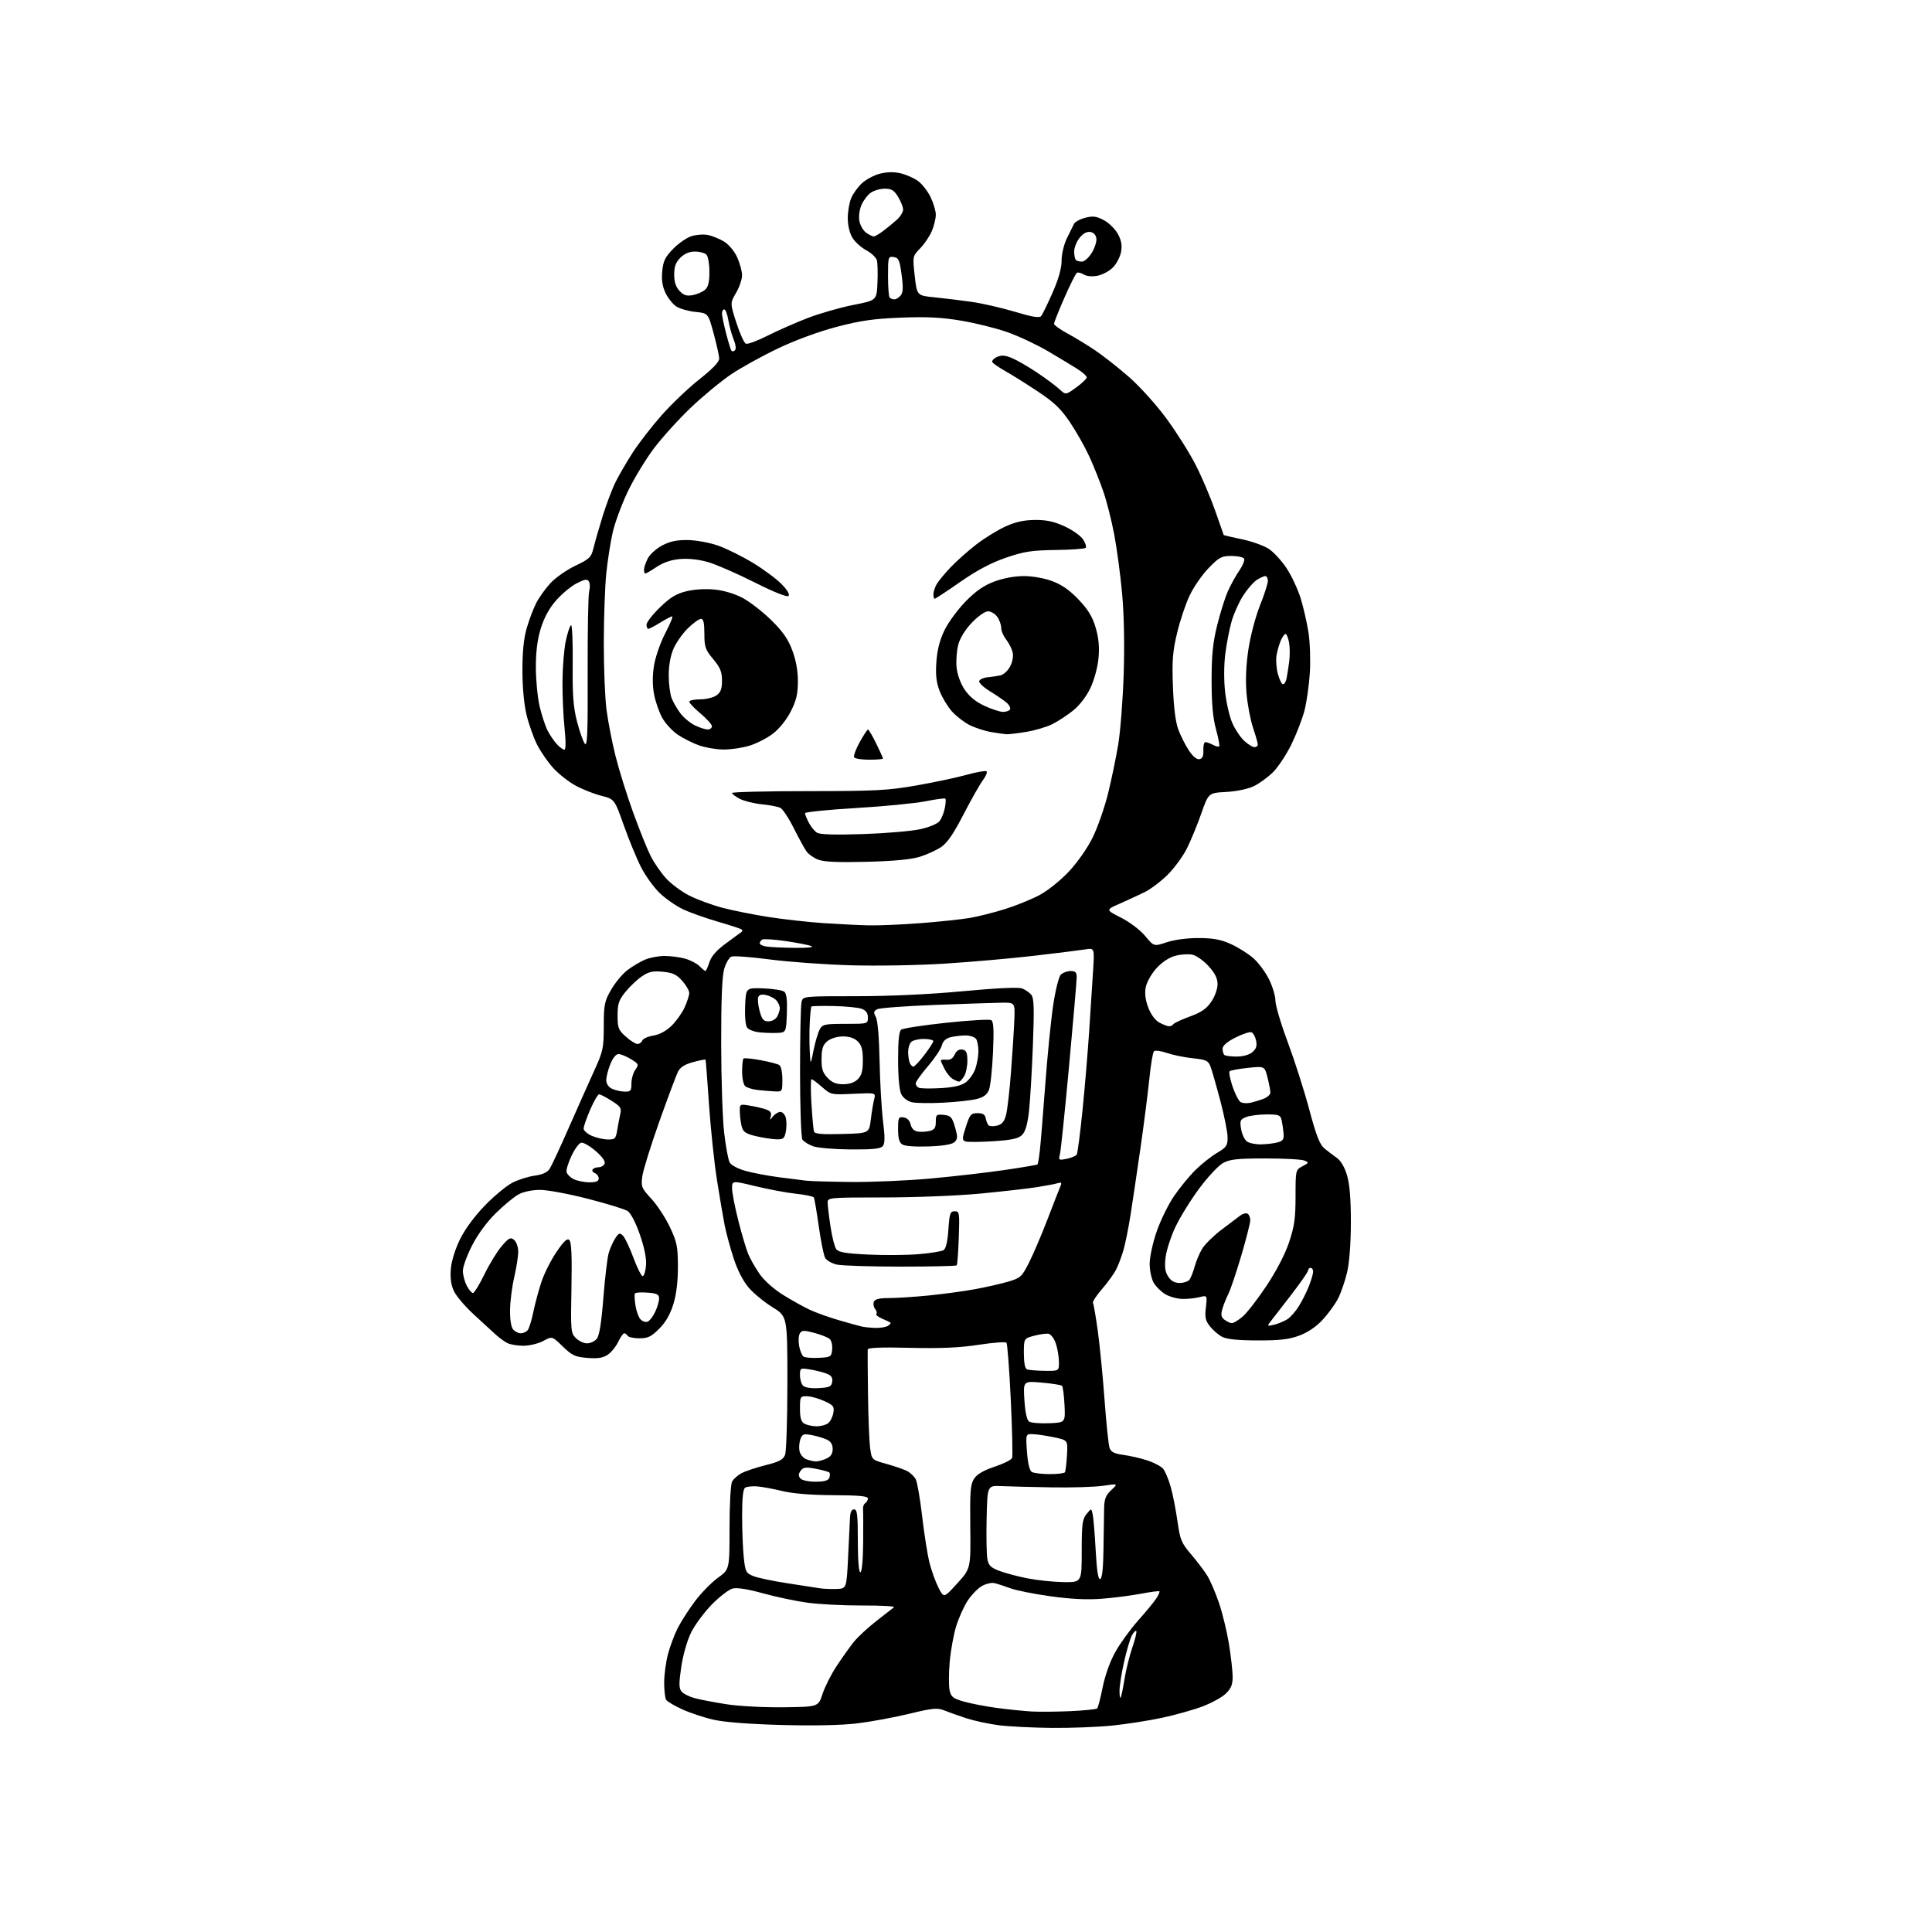 <?xml version="1.0" encoding="UTF-8" standalone="no"?>
<svg 
  version="1.1" 
  xmlns="http://www.w3.org/2000/svg" 
  xmlns:xlink="http://www.w3.org/1999/xlink" 
  xmlns:svg="http://www.w3.org/2000/svg"
  xmlns:rdf="http://www.w3.org/1999/02/22-rdf-syntax-ns#"
  xmlns:cc="http://creativecommons.org/ns#"
  xmlns:dc="http://purl.org/dc/elements/1.1/"
  viewBox="0 0 768 768"
  width="768"
  height="768"
>
<style>svg {background-color: white; }</style>"
<path stroke="none" fill="black" fill-rule="evenodd" d="M418.14,686.87C410.64,686.80 401.21,686.33 397.19,685.83C393.17,685.32 387.32,684.07 384.19,683.05C381.06,682.03 377.09,680.62 375.36,679.92C372.62,678.81 370.81,678.98 361.36,681.27C355.39,682.71 346.10,684.43 340.73,685.07C334.56,685.82 323.51,686.05 310.73,685.71C297.97,685.37 287.98,684.60 283.67,683.62C279.91,682.77 274.30,680.91 271.20,679.49C268.10,678.07 265.22,676.37 264.80,675.71C264.38,675.04 264.02,672.01 264.02,668.96C264.01,665.91 264.67,660.84 265.49,657.69C266.31,654.54 268.07,649.83 269.39,647.22C270.71,644.61 273.82,639.77 276.30,636.47C278.79,633.17 282.88,628.99 285.41,627.17C290.00,623.88 290.00,623.88 290.00,607.37C290.00,597.97 290.44,590.04 291.03,588.94C291.60,587.89 293.33,586.36 294.89,585.56C296.45,584.75 300.75,583.33 304.44,582.40C309.82,581.05 311.34,580.24 312.08,578.29C312.59,576.96 313.00,564.04 313.00,549.58C313.00,523.28 313.00,523.28 307.05,519.61C303.78,517.60 299.53,514.09 297.59,511.83C295.40,509.27 293.14,504.86 291.60,500.11C290.24,495.93 288.65,490.02 288.05,487.00C287.46,483.98 286.08,475.90 285.00,469.05C283.92,462.20 282.50,448.70 281.84,439.05C281.19,429.40 280.57,421.37 280.46,421.22C280.36,421.06 278.14,421.50 275.54,422.20C272.23,423.09 270.43,424.22 269.53,425.98C268.83,427.37 265.49,436.29 262.10,445.81C258.72,455.33 255.67,465.12 255.34,467.55C254.77,471.72 254.98,472.25 258.95,476.56C261.27,479.08 264.58,484.15 266.31,487.82C269.10,493.74 269.46,495.52 269.48,503.50C269.49,509.46 268.88,514.51 267.66,518.46C266.42,522.49 264.60,525.64 262.03,528.21C258.88,531.35 257.54,532.00 254.18,532.00C251.94,532.00 249.84,531.55 249.50,531.00C249.16,530.45 248.54,530.00 248.13,530.00C247.71,530.00 246.63,531.55 245.72,533.45C244.82,535.35 242.93,537.65 241.53,538.57C239.64,539.81 237.53,540.13 233.44,539.79C228.61,539.39 227.38,538.81 223.70,535.24C219.50,531.14 219.50,531.14 216.00,533.03C214.07,534.07 210.56,534.94 208.18,534.96C205.81,534.98 202.89,534.50 201.68,533.89C200.48,533.28 198.38,531.74 197.00,530.48C195.62,529.21 191.72,525.62 188.33,522.51C184.93,519.39 181.39,515.24 180.46,513.28C179.30,510.82 178.91,508.09 179.21,504.44C179.48,501.24 180.93,496.56 182.88,492.60C184.85,488.58 188.69,483.39 192.80,479.16C196.48,475.37 201.41,471.30 203.75,470.11C206.08,468.93 210.05,467.68 212.57,467.34C215.66,466.91 217.59,466.02 218.51,464.60C219.25,463.45 222.63,456.20 226.01,448.50C229.40,440.80 233.93,430.63 236.08,425.91C239.75,417.87 240.00,416.71 240.01,407.91C240.02,399.36 240.28,398.04 242.93,393.43C244.52,390.65 247.44,387.14 249.42,385.63C251.39,384.13 254.56,382.25 256.47,381.45C258.38,380.65 261.86,380.00 264.22,380.01C266.57,380.01 270.22,380.49 272.31,381.07C274.41,381.65 277.00,383.00 278.06,384.06C279.13,385.13 280.19,386.00 280.42,386.00C280.65,386.00 281.37,384.41 282.01,382.47C282.83,380.00 284.89,377.69 288.84,374.81C291.95,372.54 294.69,370.53 294.92,370.34C295.15,370.15 295.10,369.77 294.82,369.48C294.53,369.20 290.30,367.81 285.40,366.39C280.51,364.97 274.25,362.75 271.50,361.45C268.75,360.15 264.58,357.25 262.24,355.00C259.90,352.75 256.56,348.12 254.82,344.70C253.08,341.29 250.00,333.81 247.97,328.09C244.28,317.67 244.28,317.67 238.99,316.32C236.09,315.58 231.51,313.77 228.82,312.30C226.13,310.84 222.17,307.74 220.02,305.41C217.88,303.08 214.97,298.89 213.55,296.10C212.13,293.30 210.23,287.98 209.33,284.26C208.31,280.09 207.68,273.29 207.67,266.50C207.67,258.91 208.21,253.65 209.43,249.53C210.39,246.25 212.06,241.84 213.14,239.74C214.21,237.63 216.70,234.13 218.67,231.95C220.64,229.77 225.10,226.62 228.59,224.95C234.44,222.16 235.02,221.59 235.96,217.71C236.53,215.40 238.17,209.68 239.62,205.00C241.07,200.32 243.38,194.25 244.76,191.50C246.13,188.75 249.18,183.51 251.54,179.86C253.89,176.21 259.01,169.59 262.92,165.16C266.83,160.73 273.61,154.26 277.99,150.80C283.34,146.57 285.94,143.84 285.90,142.50C285.86,141.40 284.86,136.90 283.67,132.50C281.50,124.50 281.50,124.50 276.44,123.99C273.66,123.71 270.24,122.73 268.84,121.82C267.44,120.90 265.51,118.48 264.54,116.43C263.30,113.84 262.91,111.24 263.25,107.80C263.63,103.77 264.42,102.16 267.55,98.95C269.65,96.80 272.90,94.53 274.75,93.92C276.61,93.30 279.56,93.07 281.32,93.40C283.07,93.73 285.99,94.91 287.81,96.02C289.72,97.19 291.93,99.83 293.04,102.27C294.09,104.60 294.97,107.81 294.98,109.41C294.99,111.01 293.92,114.16 292.60,116.41C290.21,120.50 290.21,120.50 292.73,128.33C294.11,132.63 295.82,136.38 296.52,136.65C297.22,136.91 301.09,135.47 305.12,133.44C309.15,131.41 316.33,128.25 321.07,126.42C325.82,124.59 333.93,122.26 339.10,121.24C348.50,119.40 348.50,119.40 348.80,112.47C348.97,108.66 348.87,104.63 348.59,103.52C348.32,102.41 346.42,100.60 344.38,99.50C342.34,98.41 339.85,96.16 338.84,94.50C337.74,92.70 337.01,89.59 337.00,86.72C337.00,84.09 337.62,80.49 338.38,78.72C339.13,76.95 341.05,74.30 342.63,72.84C344.21,71.37 347.38,69.68 349.68,69.07C352.40,68.35 355.26,68.27 357.85,68.86C360.05,69.35 363.19,70.71 364.84,71.88C366.48,73.06 368.77,75.95 369.91,78.32C371.06,80.69 372.00,83.85 372.00,85.35C372.00,86.84 371.30,89.74 370.45,91.78C369.60,93.83 367.51,96.93 365.82,98.68C362.75,101.86 362.75,101.86 363.62,109.68C364.50,117.50 364.50,117.50 371.50,118.19C375.35,118.58 382.00,119.39 386.27,120.00C390.54,120.61 398.29,122.39 403.49,123.95C410.43,126.03 413.19,126.48 413.88,125.64C414.40,125.01 416.44,120.83 418.41,116.34C420.81,110.88 422.00,106.66 422.00,103.62C422.00,101.04 422.90,97.20 424.08,94.78C425.22,92.43 426.50,89.83 426.93,89.00C427.35,88.17 429.39,87.07 431.45,86.55C434.51,85.77 435.88,85.96 438.85,87.55C440.86,88.62 443.35,91.10 444.40,93.05C445.78,95.63 446.12,97.57 445.63,100.19C445.25,102.16 443.79,104.94 442.36,106.36C440.94,107.79 438.18,109.25 436.23,109.62C434.09,110.02 431.93,109.82 430.80,109.11C429.77,108.46 428.54,108.17 428.07,108.45C427.61,108.74 425.38,113.20 423.11,118.36C420.85,123.52 419.00,128.18 419.00,128.71C419.00,129.24 421.36,130.95 424.25,132.51C427.14,134.06 432.11,137.09 435.30,139.24C438.49,141.38 444.54,146.14 448.74,149.81C452.97,153.50 459.61,160.85 463.62,166.30C467.60,171.70 472.86,180.03 475.30,184.81C477.74,189.59 481.23,197.78 483.05,203.00C484.86,208.22 486.39,212.59 486.45,212.69C486.50,212.79 489.75,213.55 493.67,214.36C497.59,215.18 502.40,216.90 504.35,218.18C506.30,219.45 509.50,222.93 511.45,225.90C513.41,228.87 515.91,234.22 517.02,237.80C518.13,241.38 519.53,247.50 520.14,251.40C520.75,255.31 520.99,262.55 520.68,267.50C520.36,272.45 519.40,279.20 518.54,282.50C517.68,285.80 515.35,291.81 513.38,295.86C511.40,299.90 508.13,304.87 506.11,306.89C504.09,308.91 500.65,311.43 498.47,312.49C496.11,313.63 491.64,314.58 487.45,314.81C480.40,315.20 480.40,315.20 477.54,323.35C475.97,327.83 473.41,334.06 471.86,337.18C470.31,340.31 466.86,345.03 464.21,347.68C461.55,350.33 457.38,353.48 454.94,354.68C452.50,355.87 448.02,357.94 445.00,359.27C439.50,361.68 439.50,361.68 445.63,364.79C449.14,366.57 453.24,369.69 455.23,372.08C458.70,376.26 458.70,376.26 463.83,374.56C466.93,373.53 471.98,372.87 476.57,372.89C482.39,372.92 485.38,373.49 489.38,375.32C492.25,376.63 496.23,379.14 498.23,380.90C500.23,382.65 503.02,386.41 504.43,389.24C505.84,392.07 507.00,395.91 507.00,397.78C507.00,399.64 509.21,407.08 511.92,414.33C514.62,421.57 518.46,433.57 520.44,441.00C523.20,451.34 524.61,454.97 526.45,456.50C527.77,457.60 530.00,459.30 531.40,460.27C532.99,461.38 534.51,463.97 535.47,467.20C536.52,470.75 537.00,476.62 536.99,485.93C536.98,494.37 536.41,501.88 535.49,505.78C534.67,509.24 533.07,513.89 531.93,516.13C530.79,518.37 528.05,522.16 525.84,524.56C523.26,527.36 519.93,529.63 516.56,530.89C512.44,532.43 508.82,532.86 499.92,532.84C492.21,532.83 487.69,532.37 485.86,531.43C484.39,530.67 482.19,528.79 480.99,527.27C479.18,524.98 478.89,523.66 479.36,519.68C479.92,514.86 479.92,514.86 476.71,515.66C474.95,516.10 471.85,516.41 469.83,516.34C467.81,516.27 464.84,515.43 463.22,514.47C461.60,513.51 459.54,511.48 458.64,509.96C457.72,508.41 457.01,505.06 457.01,502.35C457.02,499.66 458.27,493.93 459.82,489.48C461.35,485.07 464.44,478.77 466.69,475.48C468.93,472.19 472.73,467.55 475.13,465.17C477.53,462.78 481.41,459.70 483.75,458.32C487.52,456.09 488.00,455.40 487.99,452.15C487.99,450.14 486.68,443.55 485.08,437.50C483.48,431.45 481.72,425.33 481.17,423.90C480.29,421.62 479.43,421.23 474.17,420.68C470.87,420.33 466.22,419.38 463.85,418.56C461.47,417.74 459.16,417.44 458.72,417.88C458.27,418.33 457.46,423.15 456.91,428.60C456.36,434.04 454.79,446.38 453.41,456.00C452.03,465.62 450.22,477.77 449.40,483.00C448.57,488.23 447.29,494.58 446.54,497.12C445.79,499.66 444.47,503.12 443.61,504.79C442.74,506.47 440.22,509.94 438.00,512.50C435.79,515.06 434.20,517.51 434.47,517.96C434.75,518.40 435.61,523.43 436.40,529.13C437.19,534.83 438.39,547.15 439.08,556.50C439.76,565.85 440.66,574.45 441.08,575.60C441.65,577.20 443.01,577.87 446.67,578.36C449.33,578.72 453.58,579.71 456.13,580.55C458.68,581.39 461.45,582.85 462.29,583.79C463.13,584.73 464.51,587.98 465.36,591.00C466.21,594.02 467.42,600.18 468.06,604.68C469.11,612.12 469.60,613.32 473.49,617.88C475.85,620.64 478.74,624.46 479.92,626.37C481.10,628.28 483.19,633.14 484.56,637.17C485.94,641.20 487.72,648.55 488.53,653.50C489.33,658.45 489.99,664.33 490.00,666.56C490.00,669.69 489.37,671.23 487.24,673.27C485.73,674.72 481.57,677.00 477.99,678.35C474.42,679.69 467.23,681.71 462.00,682.84C456.77,683.96 447.84,685.36 442.14,685.94C436.45,686.52 425.65,686.94 418.14,686.87zM425.50,680.21C431.00,679.96 435.79,679.47 436.14,679.13C436.49,678.78 437.48,674.99 438.34,670.69C439.28,665.95 441.27,660.42 443.39,656.63C445.31,653.19 449.39,647.58 452.45,644.15C455.51,640.72 458.75,636.79 459.64,635.42C460.54,634.06 461.10,632.77 460.89,632.57C460.67,632.37 457.35,632.80 453.50,633.54C449.65,634.27 442.68,635.17 438.00,635.53C432.18,635.99 425.75,635.68 417.61,634.55C411.06,633.64 403.86,632.20 401.61,631.36C399.35,630.52 396.52,629.60 395.33,629.32C394.13,629.03 391.83,629.58 390.21,630.53C388.59,631.49 386.07,634.12 384.60,636.39C383.13,638.65 381.10,643.20 380.08,646.50C379.07,649.80 377.91,656.18 377.52,660.67C377.13,665.16 377.11,670.22 377.48,671.91C378.07,674.59 378.83,675.18 383.33,676.45C386.17,677.25 392.10,678.38 396.50,678.96C400.90,679.54 406.98,680.16 410.00,680.34C413.02,680.51 420.00,680.45 425.50,680.21zM311.40,678.67C325.30,678.50 325.30,678.50 326.97,673.38C327.88,670.56 330.38,665.61 332.51,662.38C334.64,659.15 337.70,654.83 339.32,652.79C340.94,650.75 345.02,646.97 348.38,644.38C351.75,641.78 354.89,639.32 355.37,638.91C355.85,638.49 350.23,638.18 342.87,638.21C335.52,638.24 325.68,637.74 321.00,637.10C316.32,636.46 308.34,634.77 303.25,633.36C297.33,631.71 293.02,631.03 291.25,631.46C289.74,631.84 286.00,634.71 282.93,637.84C279.87,640.98 276.16,646.02 274.68,649.04C273.14,652.19 271.49,658.01 270.80,662.68C269.84,669.28 269.87,671.13 270.93,672.41C271.64,673.28 273.99,674.46 276.14,675.04C278.28,675.62 283.97,676.71 288.77,677.46C293.65,678.23 303.63,678.76 311.40,678.67zM445.45,674.89C445.69,674.64 446.38,671.37 446.98,667.63C447.58,663.88 449.00,658.12 450.14,654.84C451.27,651.55 451.97,648.63 451.68,648.35C451.40,648.06 450.60,648.87 449.92,650.15C449.24,651.42 447.86,656.08 446.87,660.48C445.87,664.89 445.04,670.04 445.03,671.92C445.01,673.80 445.20,675.13 445.45,674.89zM380.54,629.40C385.89,623.50 385.89,623.50 385.70,606.97C385.53,592.83 385.75,590.05 387.21,587.81C388.38,586.02 390.97,584.51 395.37,583.04C398.92,581.86 402.05,580.30 402.33,579.57C402.61,578.85 402.37,568.41 401.80,556.38C401.23,544.34 400.45,534.16 400.08,533.75C399.70,533.33 394.69,533.71 388.95,534.59C381.41,535.74 373.83,536.07 361.75,535.78C350.35,535.50 344.97,535.71 344.92,536.44C344.87,537.02 344.93,544.92 345.04,554.00C345.15,563.08 345.53,572.71 345.87,575.40C346.50,580.30 346.50,580.30 352.50,581.96C355.80,582.87 359.50,584.16 360.73,584.83C361.95,585.50 363.44,586.95 364.03,588.05C364.62,589.16 365.76,595.78 366.57,602.78C367.38,609.78 368.70,618.09 369.50,621.25C370.30,624.41 371.91,628.86 373.07,631.15C375.19,635.30 375.19,635.30 380.54,629.40zM332.50,631.64C336.50,631.50 336.50,631.50 337.11,619.50C337.45,612.90 337.79,605.81 337.86,603.75C337.96,601.14 338.46,600.00 339.50,600.00C340.75,600.00 341.00,602.06 341.00,612.50C341.00,620.17 341.39,625.00 342.00,625.00C342.60,625.00 343.05,620.34 343.12,613.25C343.18,606.79 343.16,600.75 343.07,599.84C342.98,598.92 343.38,597.89 343.95,597.53C344.53,597.17 345.00,596.33 345.00,595.65C345.00,594.74 341.44,594.40 331.25,594.36C322.24,594.31 315.21,593.74 310.85,592.68C307.20,591.80 302.68,590.97 300.82,590.85C298.95,590.72 296.88,590.96 296.21,591.37C295.39,591.88 295.00,595.43 295.00,602.41C295.00,608.07 295.29,615.52 295.65,618.97C296.26,624.78 296.53,625.32 299.40,626.50C301.11,627.20 307.23,628.49 313.00,629.37C318.77,630.26 324.62,631.16 326.00,631.38C327.38,631.59 330.30,631.71 332.50,631.64zM422.75,628.91C430.00,629.00 430.00,629.00 430.00,616.61C430.00,605.89 430.26,603.90 431.92,601.86C433.83,599.50 433.83,599.50 434.37,602.00C434.66,603.38 435.20,609.81 435.55,616.30C436.01,624.50 436.55,627.98 437.35,627.71C438.11,627.45 438.55,623.49 438.65,615.91C438.74,609.64 438.85,602.34 438.90,599.70C438.98,595.83 439.53,594.40 441.75,592.32C444.50,589.74 444.50,589.74 438.50,590.62C435.20,591.10 425.98,591.39 418.00,591.25C410.02,591.11 401.02,590.88 398.00,590.75C392.50,590.50 392.50,590.50 392.20,603.50C392.04,610.65 392.17,617.93 392.48,619.68C392.96,622.29 393.82,623.14 397.28,624.46C399.60,625.34 404.65,626.68 408.50,627.43C412.35,628.19 418.76,628.85 422.75,628.91zM324.15,589.00C327.66,589.00 329.23,588.56 329.65,587.46C329.98,586.61 329.99,585.65 329.67,585.34C329.35,585.02 326.93,584.36 324.30,583.86C320.27,583.11 319.30,583.24 318.27,584.65C317.36,585.89 317.33,586.69 318.14,587.67C318.79,588.45 321.29,589.00 324.15,589.00zM417.19,585.98C420.32,585.99 423.08,585.66 423.33,585.25C423.58,584.84 423.94,581.80 424.14,578.50C424.50,572.50 424.50,572.50 419.00,571.35C415.98,570.71 412.20,570.15 410.62,570.10C407.73,570.00 407.73,570.00 408.24,577.11C408.56,581.59 409.26,584.55 410.12,585.10C410.88,585.58 414.06,585.98 417.19,585.98zM324.20,580.94C325.14,580.97 327.05,580.48 328.45,579.84C330.26,579.02 331.00,577.90 331.00,576.00C331.00,574.14 330.26,572.99 328.59,572.22C327.26,571.62 324.57,570.82 322.60,570.45C319.48,569.87 318.91,570.07 318.18,572.05C317.72,573.30 317.55,575.41 317.80,576.74C318.06,578.07 319.22,579.55 320.38,580.02C321.55,580.49 323.27,580.90 324.20,580.94zM324.56,566.97C326.24,566.99 328.33,566.44 329.19,565.75C330.06,565.06 330.99,563.22 331.26,561.65C331.71,559.10 331.33,558.60 327.63,556.92C325.36,555.89 322.26,555.03 320.75,555.02C318.12,555.00 318.00,555.21 318.00,559.95C318.00,563.61 318.46,565.17 319.75,565.92C320.71,566.48 322.88,566.95 324.56,566.97zM417.00,565.76C423.50,565.50 423.50,565.50 423.16,558.50C422.97,554.65 422.52,551.22 422.16,550.88C421.80,550.54 418.18,549.96 414.12,549.61C406.73,548.96 406.73,548.96 407.22,556.58C407.54,561.55 408.20,564.52 409.11,565.11C409.87,565.61 413.43,565.90 417.00,565.76zM325.49,551.79C329.82,551.54 330.54,551.19 330.82,549.25C331.06,547.59 330.45,546.74 328.51,546.00C327.07,545.45 324.11,544.72 321.94,544.37C318.11,543.76 318.00,543.82 318.00,546.67C318.00,548.28 318.56,550.16 319.24,550.84C320.00,551.60 322.46,551.97 325.49,551.79zM415.25,544.92C421.00,545.00 421.00,545.00 420.94,541.25C420.91,539.19 420.35,535.93 419.69,534.01C419.04,532.09 417.75,530.38 416.83,530.20C415.90,530.03 413.32,530.38 411.08,530.98C407.00,532.08 407.00,532.08 407.00,537.96C407.00,541.72 407.45,544.01 408.25,544.34C408.94,544.62 412.09,544.88 415.25,544.92zM325.50,539.76C330.29,539.51 330.51,539.37 330.80,536.41C330.97,534.71 330.50,532.83 329.76,532.22C329.02,531.61 326.28,530.53 323.66,529.83C319.59,528.74 318.76,528.77 317.96,530.03C317.45,530.84 317.32,533.08 317.66,535.00C318.01,536.92 318.79,538.84 319.39,539.26C320.00,539.68 322.75,539.90 325.50,539.76zM233.35,534.00C234.63,534.00 236.37,533.21 237.19,532.25C238.24,531.03 239.04,526.12 239.84,516.00C240.47,508.02 241.42,499.98 241.96,498.13C242.49,496.27 243.67,493.63 244.56,492.26C245.99,490.08 246.38,489.95 247.65,491.22C248.45,492.02 250.33,496.01 251.84,500.09C253.34,504.16 255.01,507.40 255.54,507.27C256.07,507.14 256.64,505.17 256.81,502.88C257.02,500.22 256.13,495.86 254.35,490.75C252.71,486.02 250.73,482.21 249.50,481.41C248.36,480.66 241.24,478.47 233.67,476.53C226.11,474.59 217.56,473.00 214.69,473.00C211.63,473.00 208.12,473.72 206.21,474.75C204.42,475.71 200.35,479.05 197.18,482.16C193.65,485.62 189.96,490.61 187.70,495.01C185.67,498.97 184.00,503.53 184.00,505.15C184.00,506.77 184.69,509.43 185.53,511.05C186.36,512.67 187.48,514.00 188.00,514.00C188.51,514.00 190.58,510.65 192.58,506.54C194.57,502.44 197.68,497.39 199.47,495.31C202.32,492.02 202.95,491.71 204.37,492.89C205.28,493.64 206.00,495.72 206.00,497.56C206.00,499.38 205.29,503.94 204.42,507.68C203.55,511.43 202.80,517.28 202.75,520.68C202.69,524.42 203.17,527.50 203.95,528.44C204.66,529.30 206.03,530.00 207.00,530.00C207.97,530.00 209.21,529.44 209.77,528.75C210.33,528.06 211.33,524.85 211.99,521.61C212.66,518.37 214.09,513.01 215.18,509.69C216.27,506.37 218.97,500.99 221.18,497.73C224.21,493.27 225.49,492.09 226.35,492.96C227.16,493.76 227.40,499.45 227.16,511.96C226.83,528.99 226.91,529.91 228.91,531.91C230.06,533.06 232.06,534.00 233.35,534.00zM348.00,527.87C349.93,527.92 352.16,527.55 352.97,527.04C353.78,526.53 354.23,525.95 353.97,525.76C353.71,525.56 352.20,524.85 350.62,524.17C349.04,523.48 348.02,522.65 348.36,522.30C348.70,521.96 348.49,521.09 347.88,520.35C347.27,519.62 347.04,518.34 347.36,517.51C347.78,516.42 349.44,516.00 353.36,516.00C356.35,516.00 363.45,515.54 369.14,514.98C374.84,514.41 383.12,513.29 387.55,512.48C391.98,511.67 397.95,510.31 400.81,509.46C405.70,508.01 406.20,507.55 409.09,501.83C410.78,498.48 414.08,490.74 416.43,484.62C418.78,478.50 421.06,472.66 421.50,471.63C422.16,470.11 421.95,469.88 420.40,470.35C419.36,470.67 415.57,471.38 412.00,471.94C408.43,472.50 398.34,473.64 389.59,474.48C380.78,475.32 363.71,476.00 351.34,476.00C329.82,476.00 329.00,476.07 329.00,477.96C329.00,479.04 329.50,483.30 330.12,487.43C330.73,491.56 331.76,495.66 332.41,496.54C333.32,497.79 336.15,498.27 345.06,498.71C351.38,499.02 360.39,498.95 365.08,498.56C369.78,498.17 374.27,497.45 375.06,496.96C376.01,496.38 376.67,493.61 377.00,488.79C377.44,482.33 377.73,481.50 379.50,481.50C381.40,481.50 381.48,482.04 381.13,492.00C380.93,497.77 380.56,502.73 380.30,503.00C380.04,503.27 370.08,503.50 358.17,503.50C346.25,503.50 334.82,503.14 332.76,502.71C330.70,502.27 328.56,501.05 327.99,499.98C327.42,498.92 326.29,493.26 325.46,487.41C324.64,481.55 323.76,476.42 323.50,476.00C323.24,475.58 320.05,474.92 316.40,474.53C312.76,474.14 305.55,472.80 300.39,471.55C291.00,469.28 291.00,469.28 291.01,472.39C291.01,474.10 292.14,479.90 293.51,485.29C294.88,490.67 296.65,496.63 297.45,498.53C298.24,500.43 300.25,503.96 301.92,506.38C303.70,508.98 307.54,512.40 311.23,514.71C314.68,516.86 319.52,519.56 322.00,520.70C324.48,521.84 329.65,523.69 333.50,524.81C337.35,525.93 341.40,527.05 342.50,527.31C343.60,527.56 346.07,527.81 348.00,527.87zM506.50,526.60C508.15,526.19 510.51,525.21 511.75,524.41C512.99,523.61 515.05,521.27 516.32,519.22C517.60,517.18 519.40,513.58 520.32,511.23C521.24,508.88 522.00,506.29 522.00,505.48C522.00,504.67 521.55,504.00 521.00,504.00C520.45,504.00 520.00,504.46 520.00,505.01C520.00,505.57 516.78,510.18 512.85,515.26C508.92,520.34 505.21,525.14 504.60,525.92C503.68,527.10 504.00,527.21 506.50,526.60zM257.45,525.38C258.22,525.09 259.56,523.35 260.42,521.52C261.29,519.69 262.00,517.30 262.00,516.20C262.00,514.55 261.21,514.14 257.41,513.84C254.89,513.64 252.63,513.79 252.39,514.18C252.15,514.56 252.25,516.74 252.62,519.01C252.98,521.28 253.90,523.76 254.67,524.52C255.43,525.29 256.69,525.67 257.45,525.38zM489.67,525.97C490.32,525.99 492.24,524.83 493.93,523.40C495.63,521.97 499.91,516.46 503.44,511.15C507.39,505.21 510.85,498.55 512.43,493.82C514.54,487.51 515.00,484.27 515.00,475.61C515.00,465.12 515.02,465.06 517.75,463.61C520.34,462.24 520.39,462.11 518.50,461.33C517.40,460.87 510.43,460.50 503.00,460.50C491.90,460.50 488.92,460.82 486.21,462.30C484.40,463.28 480.18,467.78 476.82,472.30C473.45,476.81 469.19,483.68 467.33,487.57C465.47,491.46 463.67,496.96 463.34,499.79C462.88,503.68 463.13,505.55 464.39,507.47C465.52,509.20 466.95,510.00 468.90,510.00C470.47,510.00 472.22,509.44 472.78,508.75C473.34,508.06 474.29,505.70 474.89,503.50C475.49,501.30 476.85,498.07 477.93,496.33C479.00,494.58 482.44,491.21 485.57,488.83C488.70,486.45 492.08,483.90 493.08,483.16C494.08,482.42 495.37,482.11 495.95,482.47C496.53,482.83 497.00,484.00 497.00,485.08C497.00,486.16 495.37,492.55 493.39,499.27C491.40,506.00 489.09,512.82 488.26,514.44C487.43,516.06 486.37,518.72 485.90,520.35C485.23,522.67 485.42,523.60 486.77,524.63C487.72,525.35 489.03,525.95 489.67,525.97zM234.25,469.99C236.96,470.00 238.00,469.57 238.00,468.47C238.00,467.63 237.33,466.68 236.51,466.36C235.68,466.05 235.26,465.39 235.56,464.90C235.87,464.40 236.94,464.00 237.95,464.00C238.96,464.00 240.04,463.34 240.35,462.54C240.70,461.63 239.33,459.73 236.74,457.51C234.44,455.54 231.88,454.07 231.04,454.23C230.20,454.39 228.48,456.71 227.21,459.39C225.94,462.06 225.04,464.97 225.21,465.85C225.38,466.73 226.64,468.02 228.01,468.71C229.38,469.40 232.19,469.98 234.25,469.99zM338.37,469.85C346.55,469.93 360.76,469.31 369.95,468.48C379.14,467.64 392.39,466.12 399.38,465.09C406.37,464.07 412.25,463.07 412.43,462.87C412.62,462.67 413.03,460.25 413.34,457.50C413.66,454.75 414.62,443.05 415.48,431.50C416.33,419.95 417.76,405.64 418.64,399.69C419.55,393.59 420.88,388.26 421.70,387.44C422.49,386.65 424.24,386.00 425.57,386.00C427.48,386.00 428.00,386.52 428.00,388.46C428.00,389.81 426.65,405.61 424.99,423.56C423.34,441.51 421.70,457.34 421.35,458.75C420.73,461.20 420.85,461.28 424.05,460.64C425.89,460.27 427.68,459.52 428.02,458.97C428.36,458.41 429.40,450.43 430.33,441.23C431.26,432.03 432.45,417.75 432.99,409.50C433.53,401.25 434.22,390.52 434.53,385.65C435.09,376.81 435.09,376.81 431.29,377.42C429.21,377.75 420.07,378.89 411.00,379.94C401.93,381.00 385.95,382.40 375.50,383.06C364.94,383.73 348.28,384.02 338.00,383.71C327.82,383.41 313.40,382.37 305.95,381.39C298.50,380.42 291.66,379.91 290.76,380.26C289.85,380.61 288.55,382.83 287.87,385.20C287.03,388.12 286.65,397.66 286.68,415.00C286.70,429.02 287.23,444.93 287.87,450.34C288.51,455.76 289.48,461.04 290.04,462.07C290.61,463.15 293.30,464.59 296.27,465.43C299.15,466.24 305.10,467.37 309.50,467.95C313.90,468.52 318.85,469.15 320.50,469.34C322.15,469.54 330.19,469.77 338.37,469.85zM338.13,456.92C331.73,456.88 325.02,456.31 323.20,455.65C321.39,454.99 319.48,453.79 318.97,452.98C318.45,452.16 318.03,440.09 318.03,426.00C318.03,411.98 318.30,399.49 318.63,398.25C319.23,396.01 319.29,396.00 340.43,396.00C353.77,396.00 369.48,395.27 382.80,394.02C396.03,392.78 404.83,392.37 406.28,392.91C407.54,393.40 409.19,394.53 409.94,395.43C411.03,396.74 411.16,400.67 410.59,415.63C410.20,425.85 409.50,437.59 409.04,441.73C408.45,446.93 407.61,449.83 406.31,451.14C404.83,452.61 402.32,453.16 394.81,453.66C389.52,454.00 384.53,454.03 383.71,453.72C382.42,453.22 382.46,452.47 383.97,447.83C385.53,443.02 385.99,442.50 388.59,442.50C390.69,442.50 391.57,443.05 391.83,444.50C392.03,445.60 392.54,446.86 392.95,447.31C393.37,447.75 394.90,447.81 396.35,447.45C398.31,446.96 399.22,445.87 399.93,443.14C400.45,441.14 401.34,433.43 401.90,426.00C402.47,418.57 403.06,409.35 403.21,405.50C403.50,398.50 403.50,398.50 398.00,398.59C394.98,398.64 383.05,399.04 371.50,399.48C359.95,399.92 349.71,400.68 348.74,401.18C347.26,401.94 347.17,402.44 348.17,404.29C348.89,405.64 349.47,412.41 349.65,421.73C349.81,430.10 350.42,440.84 351.01,445.58C351.81,452.03 351.79,454.55 350.92,455.60C350.04,456.66 346.95,456.98 338.13,456.92zM369.27,455.72C364.11,455.92 359.78,455.62 358.75,454.98C357.46,454.18 357.00,452.58 357.00,448.88C357.00,444.27 357.18,443.89 359.21,444.18C360.61,444.38 361.63,445.42 362.00,447.00C362.38,448.62 363.39,449.62 364.89,449.83C366.16,450.02 368.28,449.89 369.60,449.56C371.48,449.09 372.00,448.30 372.00,445.92C372.00,443.10 372.24,442.90 375.15,443.19C377.92,443.46 378.45,444.03 379.61,448.00C380.74,451.83 380.72,452.71 379.49,453.94C378.51,454.91 375.21,455.49 369.27,455.72zM501.44,454.90C503.67,454.85 506.62,454.48 508.00,454.08C510.03,453.50 510.45,452.82 510.23,450.43C510.09,448.82 509.74,446.49 509.46,445.25C509.02,443.26 508.35,443.00 503.55,443.00C500.57,443.00 496.92,443.46 495.44,444.02C493.00,444.95 492.80,445.40 493.35,448.77C493.68,450.82 494.73,453.06 495.67,453.75C496.61,454.44 499.21,454.96 501.44,454.90zM241.62,452.96C244.46,453.00 244.79,452.66 245.35,449.25C245.68,447.19 246.24,444.30 246.58,442.83C247.12,440.50 246.67,439.82 243.12,437.58C240.88,436.16 238.64,435.00 238.15,435.00C237.66,435.00 236.08,437.73 234.63,441.07C233.18,444.40 232.00,447.80 232.00,448.61C232.00,449.43 233.46,450.73 235.25,451.51C237.04,452.29 239.90,452.94 241.62,452.96zM308.62,452.90C306.91,452.85 303.27,452.29 300.54,451.65C296.59,450.73 295.45,449.99 294.89,448.00C294.51,446.62 294.15,444.00 294.10,442.16C294.00,438.82 294.00,438.82 298.25,439.54C300.59,439.93 303.50,440.63 304.73,441.09C306.27,441.67 306.79,442.49 306.40,443.72C305.86,445.41 305.91,445.41 307.28,443.75C308.07,442.79 309.41,442.00 310.25,442.00C311.09,442.00 312.05,443.08 312.39,444.40C312.72,445.72 312.71,448.20 312.37,449.90C311.83,452.60 311.35,452.99 308.62,452.90zM334.73,450.78C345.50,450.50 345.50,450.50 346.16,445.00C346.53,441.98 347.13,438.35 347.49,436.94C348.16,434.38 348.16,434.38 339.25,434.80C330.43,435.22 330.29,435.19 326.78,432.11C324.83,430.40 322.95,429.00 322.60,429.00C322.25,429.00 322.23,433.39 322.56,438.75C322.89,444.11 323.35,449.08 323.56,449.78C323.86,450.75 326.64,451.00 334.73,450.78zM375.00,438.33C369.77,438.61 364.16,438.53 362.53,438.16C360.80,437.77 359.03,436.45 358.29,434.99C357.50,433.44 357.02,428.32 357.01,421.37C357.00,413.63 357.38,409.96 358.25,409.30C358.94,408.77 367.00,407.54 376.16,406.56C385.33,405.58 393.38,405.11 394.05,405.53C394.96,406.09 395.14,409.42 394.73,418.40C394.43,425.05 393.72,431.71 393.14,433.20C392.38,435.14 391.02,436.17 388.29,436.86C386.21,437.40 380.23,438.06 375.00,438.33zM496.99,438.38C498.37,438.08 500.74,437.37 502.25,436.80C503.76,436.23 505.00,435.11 505.00,434.32C505.00,433.53 504.49,430.84 503.86,428.34C502.71,423.80 502.71,423.80 496.11,424.49C492.47,424.87 489.19,425.47 488.81,425.84C488.43,426.20 488.95,428.92 489.95,431.87C490.95,434.83 492.38,437.62 493.13,438.08C493.87,438.54 495.61,438.67 496.99,438.38zM248.25,433.93C250.70,433.99 251.00,433.65 251.00,430.72C251.00,428.92 251.70,426.45 252.55,425.24C254.02,423.14 253.93,422.93 250.80,421.02C248.98,419.91 246.76,419.01 245.86,419.00C244.87,419.00 243.57,420.61 242.61,423.02C241.72,425.23 241.00,428.09 241.00,429.37C241.00,430.79 241.87,432.12 243.25,432.78C244.49,433.38 246.74,433.90 248.25,433.93zM307.75,433.84C305.96,433.75 302.93,433.49 301.00,433.26C299.08,433.03 296.94,432.37 296.25,431.80C295.56,431.22 295.00,428.64 295.00,426.04C295.00,423.45 295.24,421.09 295.54,420.80C295.83,420.50 298.88,420.79 302.31,421.43C305.74,422.07 309.10,422.94 309.77,423.36C310.47,423.79 311.00,426.23 311.00,429.06C311.00,434.00 311.00,434.00 307.75,433.84zM373.93,432.55C379.16,432.25 382.11,431.56 383.93,430.22C385.34,429.17 387.04,426.78 387.69,424.91C388.35,423.03 388.91,419.93 388.93,418.00C388.95,416.07 388.56,413.85 388.05,413.05C387.55,412.25 385.64,411.61 383.82,411.61C381.99,411.62 379.27,411.94 377.77,412.33C375.97,412.79 374.81,413.91 374.39,415.58C374.04,416.98 371.56,420.69 368.88,423.82C366.21,426.94 364.01,430.02 364.01,430.67C364.00,431.31 364.56,432.09 365.25,432.40C365.94,432.72 369.84,432.78 373.93,432.55zM335.17,431.00C337.67,431.00 339.70,430.30 341.00,429.00C342.52,427.48 343.00,425.67 343.00,421.50C343.00,417.33 342.52,415.52 341.00,414.00C339.69,412.69 337.67,412.00 335.11,412.00C332.82,412.00 330.28,412.76 328.94,413.85C327.13,415.32 326.64,416.75 326.58,420.77C326.52,424.82 326.99,426.35 328.92,428.42C330.71,430.32 332.35,431.00 335.17,431.00zM381.23,429.97C380.83,429.95 379.71,429.48 378.75,428.92C377.79,428.36 376.32,426.60 375.50,425.00C374.67,423.40 374.00,421.86 374.00,421.56C374.00,421.27 375.01,421.13 376.24,421.26C377.74,421.42 378.80,420.75 379.49,419.21C380.14,417.74 381.21,417.03 382.49,417.21C384.09,417.44 384.50,418.30 384.55,421.50C384.59,423.70 384.02,426.51 383.29,427.75C382.55,428.99 381.63,429.99 381.23,429.97zM363.06,424.00C363.53,424.00 365.50,421.91 367.45,419.36C369.40,416.80 371.00,414.33 371.00,413.86C371.00,413.39 369.29,413.00 367.20,413.00C365.11,413.00 362.86,413.54 362.20,414.20C361.54,414.86 361.00,416.62 361.00,418.12C361.00,419.61 361.27,421.55 361.61,422.42C361.94,423.29 362.60,424.00 363.06,424.00zM323.40,417.50C324.07,414.20 325.16,410.49 325.84,409.25C326.97,407.18 327.77,407.00 336.04,407.00C344.95,407.00 345.00,406.99 345.00,404.48C345.00,402.72 344.26,401.67 342.57,401.03C341.24,400.52 336.28,400.02 331.54,399.92C326.81,399.81 322.77,399.90 322.56,400.11C322.35,400.33 322.05,403.20 321.89,406.50C321.72,409.80 321.72,414.98 321.89,418.00C322.20,423.50 322.20,423.50 323.40,417.50zM491.56,420.00C494.13,420.00 496.59,419.31 497.84,418.25C499.37,416.95 499.75,415.78 499.32,413.67C499.00,412.11 498.17,410.62 497.47,410.35C496.77,410.08 493.91,411.03 491.10,412.45C487.79,414.13 486.00,415.67 486.00,416.85C486.00,417.85 486.30,418.97 486.67,419.33C487.03,419.70 489.23,420.00 491.56,420.00zM253.41,415.00C254.17,415.00 255.02,414.39 255.31,413.64C255.59,412.89 257.57,412.00 259.70,411.66C262.15,411.27 264.81,409.84 266.94,407.77C268.79,405.97 271.12,402.70 272.13,400.50C273.13,398.30 273.97,395.72 273.98,394.77C273.99,393.81 272.74,391.62 271.19,389.89C268.94,387.37 267.40,386.65 263.44,386.28C259.42,385.91 257.87,386.26 255.09,388.16C253.22,389.45 250.29,392.23 248.59,394.34C245.98,397.59 245.50,399.03 245.50,403.67C245.50,408.61 245.83,409.46 248.77,412.08C250.56,413.69 252.65,415.00 253.41,415.00zM308.50,410.61C306.30,410.67 303.07,410.54 301.32,410.30C299.58,410.07 297.64,409.28 297.03,408.53C296.36,407.73 296.03,404.25 296.20,399.91C296.50,392.64 296.50,392.64 303.49,392.90C307.34,393.04 311.07,393.64 311.78,394.23C312.69,394.99 312.99,397.60 312.79,402.91C312.50,410.50 312.50,410.50 308.50,410.61zM464.69,407.96C465.35,407.98 466.12,407.62 466.41,407.15C466.70,406.68 469.65,405.30 472.97,404.09C477.54,402.42 479.61,401.00 481.50,398.21C482.91,396.15 484.00,393.11 484.00,391.27C484.00,388.93 482.99,386.89 480.44,384.07C478.49,381.91 475.60,379.85 474.03,379.51C472.45,379.16 469.38,379.36 467.19,379.95C464.70,380.62 461.89,382.48 459.66,384.95C457.68,387.15 455.82,390.47 455.44,392.48C454.98,394.90 455.32,397.55 456.47,400.56C457.50,403.27 459.22,405.60 460.84,406.47C462.30,407.27 464.04,407.94 464.69,407.96zM305.50,406.00C306.88,406.00 308.38,405.16 308.96,404.07C309.53,403.00 310.00,401.51 310.00,400.76C310.00,400.00 309.44,398.68 308.75,397.81C308.06,396.95 306.25,395.95 304.73,395.60C302.80,395.15 301.79,395.38 301.41,396.37C301.11,397.15 301.36,399.64 301.97,401.90C302.88,405.27 303.51,406.00 305.50,406.00zM316.00,376.79C321.15,376.84 323.71,376.56 322.50,376.08C321.40,375.64 316.78,374.74 312.24,374.08C307.70,373.43 303.54,373.17 302.99,373.50C302.45,373.84 302.00,374.51 302.00,374.99C302.00,375.47 303.24,376.05 304.75,376.28C306.26,376.51 311.32,376.74 316.00,376.79zM345.55,367.85C349.43,367.93 358.65,367.53 366.05,366.96C373.45,366.39 382.20,365.46 385.50,364.90C388.80,364.33 395.08,362.76 399.45,361.39C403.81,360.03 410.02,357.51 413.23,355.80C416.55,354.03 421.60,349.97 424.95,346.39C428.40,342.70 432.32,337.07 434.41,332.80C436.37,328.78 439.09,321.00 440.45,315.50C441.81,310.00 443.64,301.23 444.50,296.00C445.37,290.77 446.35,278.18 446.68,268.00C447.06,256.37 446.83,244.49 446.06,236.00C445.39,228.57 443.97,217.96 442.91,212.41C441.85,206.86 439.92,199.21 438.60,195.41C437.29,191.61 434.82,185.42 433.11,181.65C431.40,177.89 427.93,171.73 425.40,167.96C421.76,162.53 419.13,160.00 412.66,155.69C408.17,152.71 402.39,149.08 399.80,147.62C397.22,146.17 394.83,144.53 394.50,143.99C394.16,143.45 394.96,142.52 396.28,141.92C398.10,141.09 399.51,141.19 402.28,142.34C404.27,143.17 408.73,145.75 412.20,148.07C415.66,150.38 419.66,153.35 421.07,154.66C423.65,157.04 423.65,157.04 427.82,154.01C430.12,152.35 432.00,150.55 432.00,150.01C432.00,149.47 430.31,147.96 428.25,146.65C426.19,145.34 420.93,142.17 416.56,139.60C412.19,137.02 404.96,133.63 400.49,132.05C396.02,130.47 387.72,128.41 382.04,127.46C374.22,126.15 368.40,125.86 358.10,126.27C347.32,126.69 342.05,127.45 332.67,129.91C325.60,131.76 316.24,135.19 309.45,138.42C303.19,141.40 294.81,146.01 290.83,148.67C286.86,151.32 279.63,157.28 274.76,161.90C269.90,166.52 263.23,173.87 259.94,178.24C256.65,182.61 251.99,190.30 249.58,195.34C247.17,200.38 244.48,207.65 243.59,211.50C242.70,215.35 241.54,222.78 241.00,228.00C240.47,233.22 240.03,245.64 240.02,255.59C240.01,265.54 240.49,277.47 241.09,282.09C241.69,286.72 243.30,294.98 244.66,300.46C246.03,305.94 249.19,316.07 251.68,322.96C254.18,329.86 257.32,337.65 258.65,340.29C259.98,342.92 262.71,346.89 264.73,349.12C266.74,351.34 270.94,354.46 274.07,356.04C277.21,357.62 283.14,359.80 287.27,360.88C291.39,361.96 299.60,363.60 305.50,364.52C311.41,365.45 321.25,366.54 327.37,366.96C333.49,367.37 341.67,367.77 345.55,367.85zM344.50,342.58C333.26,342.87 327.54,342.62 325.27,341.74C323.49,341.06 321.37,339.55 320.56,338.40C319.75,337.24 317.48,333.09 315.51,329.16C313.55,325.24 311.16,321.64 310.22,321.15C309.27,320.67 305.96,320.02 302.86,319.72C299.76,319.42 295.82,318.44 294.11,317.56C292.40,316.67 291.00,315.62 291.00,315.22C291.00,314.83 304.61,314.49 321.25,314.49C348.03,314.47 352.96,314.22 364.25,312.24C371.26,311.01 380.21,309.12 384.14,308.03C388.06,306.94 391.66,306.29 392.13,306.58C392.60,306.87 391.97,308.46 390.74,310.11C389.51,311.75 386.02,317.91 383.00,323.77C379.03,331.47 376.55,335.08 374.09,336.73C372.21,337.99 368.39,339.73 365.59,340.60C362.18,341.65 355.21,342.31 344.50,342.58zM343.00,331.56C352.07,331.26 362.34,330.39 365.81,329.62C369.50,328.80 372.70,327.45 373.53,326.36C374.30,325.34 375.23,323.02 375.59,321.20C375.95,319.39 376.04,317.71 375.80,317.47C375.56,317.23 372.02,317.70 367.93,318.52C363.84,319.33 351.39,320.55 340.25,321.21C329.11,321.87 320.00,322.80 320.00,323.26C320.00,323.72 320.67,325.40 321.50,327.00C322.32,328.60 323.79,330.40 324.75,331.00C325.94,331.75 331.82,331.93 343.00,331.56zM345.56,302.00C342.57,302.00 339.85,301.57 339.53,301.05C339.21,300.53 340.19,297.83 341.72,295.06C343.25,292.30 344.74,290.02 345.04,290.01C345.34,290.01 346.80,292.48 348.29,295.52C349.78,298.56 351.00,301.26 351.00,301.52C351.00,301.78 348.55,302.00 345.56,302.00zM476.81,301.78C478.01,301.53 478.46,300.51 478.35,298.21C478.27,296.45 478.64,295.00 479.17,295.00C479.70,295.00 481.04,295.49 482.15,296.08C483.26,296.68 484.38,296.95 484.64,296.69C484.90,296.43 484.33,293.36 483.37,289.86C482.14,285.34 481.63,279.74 481.63,270.50C481.63,260.47 482.13,255.47 483.83,248.61C485.04,243.73 486.94,237.65 488.06,235.11C489.18,232.58 491.24,228.84 492.64,226.81C494.04,224.78 494.90,222.64 494.54,222.06C494.18,221.48 491.91,221.00 489.51,221.00C485.61,221.00 484.63,221.51 480.51,225.75C477.96,228.36 474.56,233.25 472.95,236.62C471.34,239.98 469.07,246.73 467.91,251.62C466.15,259.00 465.87,262.61 466.26,273.00C466.56,281.21 467.30,287.05 468.40,290.00C469.32,292.48 471.21,296.22 472.59,298.31C474.20,300.74 475.73,302.00 476.81,301.78zM224.32,298.00C224.95,298.00 224.97,294.87 224.40,289.25C223.90,284.44 223.54,276.00 223.60,270.50C223.65,265.00 224.24,257.92 224.91,254.77C225.58,251.61 226.51,248.80 226.98,248.51C227.44,248.23 227.75,255.08 227.66,263.75C227.53,276.18 227.89,281.02 229.34,286.68C230.35,290.64 231.75,294.65 232.45,295.60C233.48,297.00 233.69,291.74 233.61,267.41C233.55,250.96 233.82,236.37 234.21,234.99C234.60,233.61 234.55,231.88 234.09,231.15C233.43,230.08 232.49,230.22 229.26,231.87C227.05,232.99 223.39,236.03 221.12,238.60C218.36,241.74 216.33,245.44 214.99,249.75C213.61,254.23 213.00,259.01 213.01,265.36C213.02,270.38 213.70,277.33 214.51,280.80C215.33,284.26 216.73,288.54 217.62,290.30C218.51,292.06 220.16,294.51 221.29,295.75C222.42,296.99 223.79,298.00 224.32,298.00zM287.57,297.95C284.78,297.93 280.48,297.20 278.00,296.34C275.52,295.48 271.70,293.57 269.50,292.10C267.30,290.63 264.49,287.59 263.25,285.35C262.01,283.11 260.55,278.90 260.00,276.00C259.35,272.55 259.33,268.62 259.97,264.61C260.51,261.21 262.49,255.51 264.44,251.75C266.37,248.04 267.62,245.00 267.22,245.01C266.83,245.01 264.70,246.12 262.50,247.47C260.30,248.83 258.16,249.95 257.75,249.97C257.34,249.99 257.00,249.24 257.00,248.31C257.00,247.38 259.40,244.29 262.33,241.45C266.50,237.41 268.83,236.00 272.96,235.01C276.16,234.24 280.61,233.99 284.23,234.37C287.86,234.75 292.23,236.08 295.33,237.75C298.14,239.26 303.20,243.20 306.57,246.50C311.15,250.99 313.26,254.01 314.94,258.50C316.43,262.48 317.18,266.66 317.17,270.92C317.15,275.96 316.54,278.51 314.31,282.87C312.61,286.20 309.77,289.72 307.20,291.68C304.84,293.48 300.60,295.64 297.77,296.47C294.95,297.31 290.36,297.98 287.57,297.95zM498.65,297.00C499.39,297.00 500.00,296.54 500.00,295.97C500.00,295.40 499.14,292.36 498.08,289.22C497.03,286.07 495.87,279.90 495.50,275.50C495.07,270.29 495.34,264.19 496.28,258.00C497.07,252.78 499.14,244.98 500.86,240.67C502.59,236.37 504.00,231.98 504.00,230.92C504.00,229.87 503.53,229.00 502.96,229.00C502.40,229.00 500.84,229.71 499.52,230.58C498.19,231.45 495.77,234.26 494.13,236.83C492.50,239.40 490.45,243.97 489.58,247.00C488.72,250.03 487.58,255.86 487.07,259.96C486.51,264.44 486.49,270.53 487.02,275.22C487.51,279.51 488.81,285.04 489.90,287.50C490.99,289.97 493.10,293.11 494.59,294.49C496.07,295.87 497.90,297.00 498.65,297.00zM400.00,291.87C399.18,291.81 396.44,291.42 393.92,290.99C391.40,290.56 387.53,289.29 385.33,288.17C383.12,287.04 379.95,284.56 378.28,282.66C376.61,280.76 374.45,277.14 373.49,274.61C372.18,271.18 371.86,268.23 372.23,263.04C372.57,258.25 373.59,254.32 375.49,250.44C377.00,247.34 380.78,242.22 383.87,239.06C387.94,234.91 391.11,232.72 395.29,231.16C398.82,229.84 403.38,229.00 407.00,229.00C410.50,229.00 415.14,229.83 418.34,231.03C422.12,232.44 425.29,234.67 428.82,238.40C432.59,242.39 434.30,245.21 435.56,249.56C436.76,253.68 437.08,257.23 436.67,261.67C436.33,265.27 434.97,270.31 433.47,273.47C431.92,276.76 429.18,280.34 426.68,282.37C424.38,284.23 420.64,286.69 418.37,287.84C416.10,288.98 411.37,290.38 407.87,290.95C404.37,291.52 400.82,291.94 400.00,291.87zM281.25,289.98C282.21,289.99 283.00,289.42 283.00,288.71C283.00,288.00 280.98,285.73 278.50,283.66C276.02,281.59 274.00,279.47 274.00,278.95C274.00,278.43 275.92,278.00 278.28,278.00C280.63,278.00 283.56,277.30 284.78,276.44C286.49,275.24 287.00,273.90 287.00,270.54C287.00,267.03 286.32,265.38 283.50,262.00C280.37,258.25 280.00,257.19 280.00,251.91C280.00,247.62 279.63,246.00 278.65,246.00C277.91,246.00 275.60,247.66 273.52,249.68C271.43,251.70 268.86,255.33 267.79,257.74C266.56,260.52 265.84,264.40 265.83,268.31C265.82,271.72 266.34,275.85 266.98,277.50C267.61,279.14 269.20,281.88 270.50,283.59C271.80,285.29 274.35,287.42 276.18,288.32C278.01,289.22 280.29,289.96 281.25,289.98zM398.69,282.99C399.90,283.00 401.15,282.57 401.48,282.04C401.80,281.51 401.27,280.34 400.29,279.45C399.30,278.56 396.33,276.51 393.68,274.89C391.02,273.27 389.03,271.40 389.25,270.72C389.47,270.05 390.97,269.38 392.58,269.23C394.18,269.07 396.50,268.73 397.73,268.46C398.96,268.19 400.68,266.58 401.56,264.88C402.54,262.99 402.91,260.78 402.52,259.22C402.17,257.81 401.00,255.55 399.94,254.19C398.87,252.84 398.00,250.77 398.00,249.59C398.00,248.41 397.30,246.44 396.44,245.22C395.59,244.00 393.93,243.00 392.77,243.00C391.57,243.00 388.80,244.94 386.38,247.47C383.74,250.22 381.65,253.58 380.94,256.21C380.31,258.56 380.00,262.62 380.25,265.22C380.52,268.08 381.77,271.57 383.42,274.05C385.26,276.84 387.79,278.92 391.31,280.57C394.17,281.89 397.49,282.98 398.69,282.99zM510.02,272.00C510.54,272.00 511.17,270.99 511.42,269.75C511.67,268.51 512.14,265.54 512.46,263.15C512.79,260.76 512.77,257.28 512.42,255.40C512.06,253.53 511.45,252.00 511.05,252.00C510.65,252.00 509.83,253.08 509.22,254.41C508.62,255.74 507.83,258.37 507.48,260.25C507.13,262.14 507.34,265.55 507.96,267.84C508.57,270.13 509.50,272.00 510.02,272.00zM313.45,236.91C312.87,237.46 307.60,235.35 299.92,231.49C293.00,228.00 284.72,224.39 281.53,223.46C277.94,222.42 273.69,221.94 270.42,222.22C266.90,222.51 263.76,223.55 261.08,225.33C258.86,226.80 256.81,228.00 256.52,228.00C256.23,228.00 256.00,227.30 256.00,226.45C256.00,225.60 256.68,223.58 257.52,221.96C258.36,220.34 260.94,218.02 263.27,216.80C266.37,215.18 269.10,214.61 273.50,214.68C276.81,214.74 282.18,215.73 285.49,216.90C288.79,218.07 294.97,221.12 299.22,223.70C303.48,226.27 308.63,230.09 310.68,232.18C312.99,234.55 314.04,236.34 313.45,236.91zM371.57,238.00C371.26,238.00 371.02,237.21 371.04,236.25C371.05,235.29 371.62,233.50 372.30,232.29C372.98,231.07 375.49,228.02 377.89,225.50C380.29,222.98 384.90,218.89 388.12,216.41C391.34,213.93 396.51,210.74 399.61,209.32C403.62,207.48 406.99,206.73 411.37,206.69C415.95,206.65 418.96,207.29 423.17,209.22C426.28,210.65 429.60,212.99 430.55,214.44C431.50,215.88 431.95,217.38 431.57,217.77C431.18,218.16 425.79,218.55 419.59,218.63C409.97,218.77 407.06,219.23 399.78,221.73C393.89,223.77 388.30,226.73 381.70,231.34C376.44,235.00 371.88,238.00 371.57,238.00zM292.14,139.26C292.68,138.72 292.48,136.99 291.63,134.93C290.86,133.04 289.91,129.59 289.52,127.25C289.14,124.91 288.41,123.00 287.91,123.00C287.41,123.00 287.00,123.72 287.00,124.61C287.00,125.49 287.72,128.97 288.59,132.35C289.46,135.72 290.41,138.86 290.70,139.33C290.99,139.79 291.64,139.76 292.14,139.26zM355.54,119.00C356.21,119.00 357.33,118.31 358.03,117.46C358.99,116.30 359.09,114.29 358.40,109.21C357.61,103.34 357.22,102.46 355.25,102.18C353.08,101.87 353.00,102.14 353.00,109.76C353.00,114.11 353.30,117.97 353.67,118.33C354.03,118.70 354.88,119.00 355.54,119.00zM275.38,117.31C277.09,116.99 279.29,116.04 280.25,115.21C281.53,114.10 282.00,112.18 282.00,108.05C282.00,104.94 281.46,101.86 280.80,101.20C280.14,100.54 278.09,100.00 276.25,100.00C274.04,100.00 272.08,100.83 270.45,102.45C268.62,104.29 268.00,105.98 268.00,109.14C268.00,112.08 268.65,114.06 270.13,115.64C271.78,117.40 272.95,117.77 275.38,117.31zM430.09,104.00C431.05,104.00 432.81,102.43 433.99,100.52C435.17,98.60 436.00,96.01 435.82,94.77C435.62,93.35 434.70,92.39 433.37,92.20C432.00,92.00 430.47,92.86 429.12,94.58C427.95,96.06 427.00,98.48 427.00,99.97C427.00,101.45 427.30,102.97 427.67,103.33C428.03,103.70 429.12,104.00 430.09,104.00zM347.31,94.00C347.79,94.00 349.53,92.99 351.17,91.75C352.81,90.51 355.24,88.51 356.58,87.30C357.91,86.08 359.00,84.28 359.00,83.30C358.99,82.31 358.10,80.04 357.01,78.25C355.42,75.64 354.38,75.00 351.74,75.00C349.93,75.00 347.40,75.73 346.12,76.63C344.84,77.53 343.17,79.75 342.41,81.57C341.61,83.48 341.29,86.18 341.64,87.97C341.99,89.68 343.20,91.73 344.35,92.54C345.50,93.34 346.84,94.00 347.31,94.00z" />

</svg>